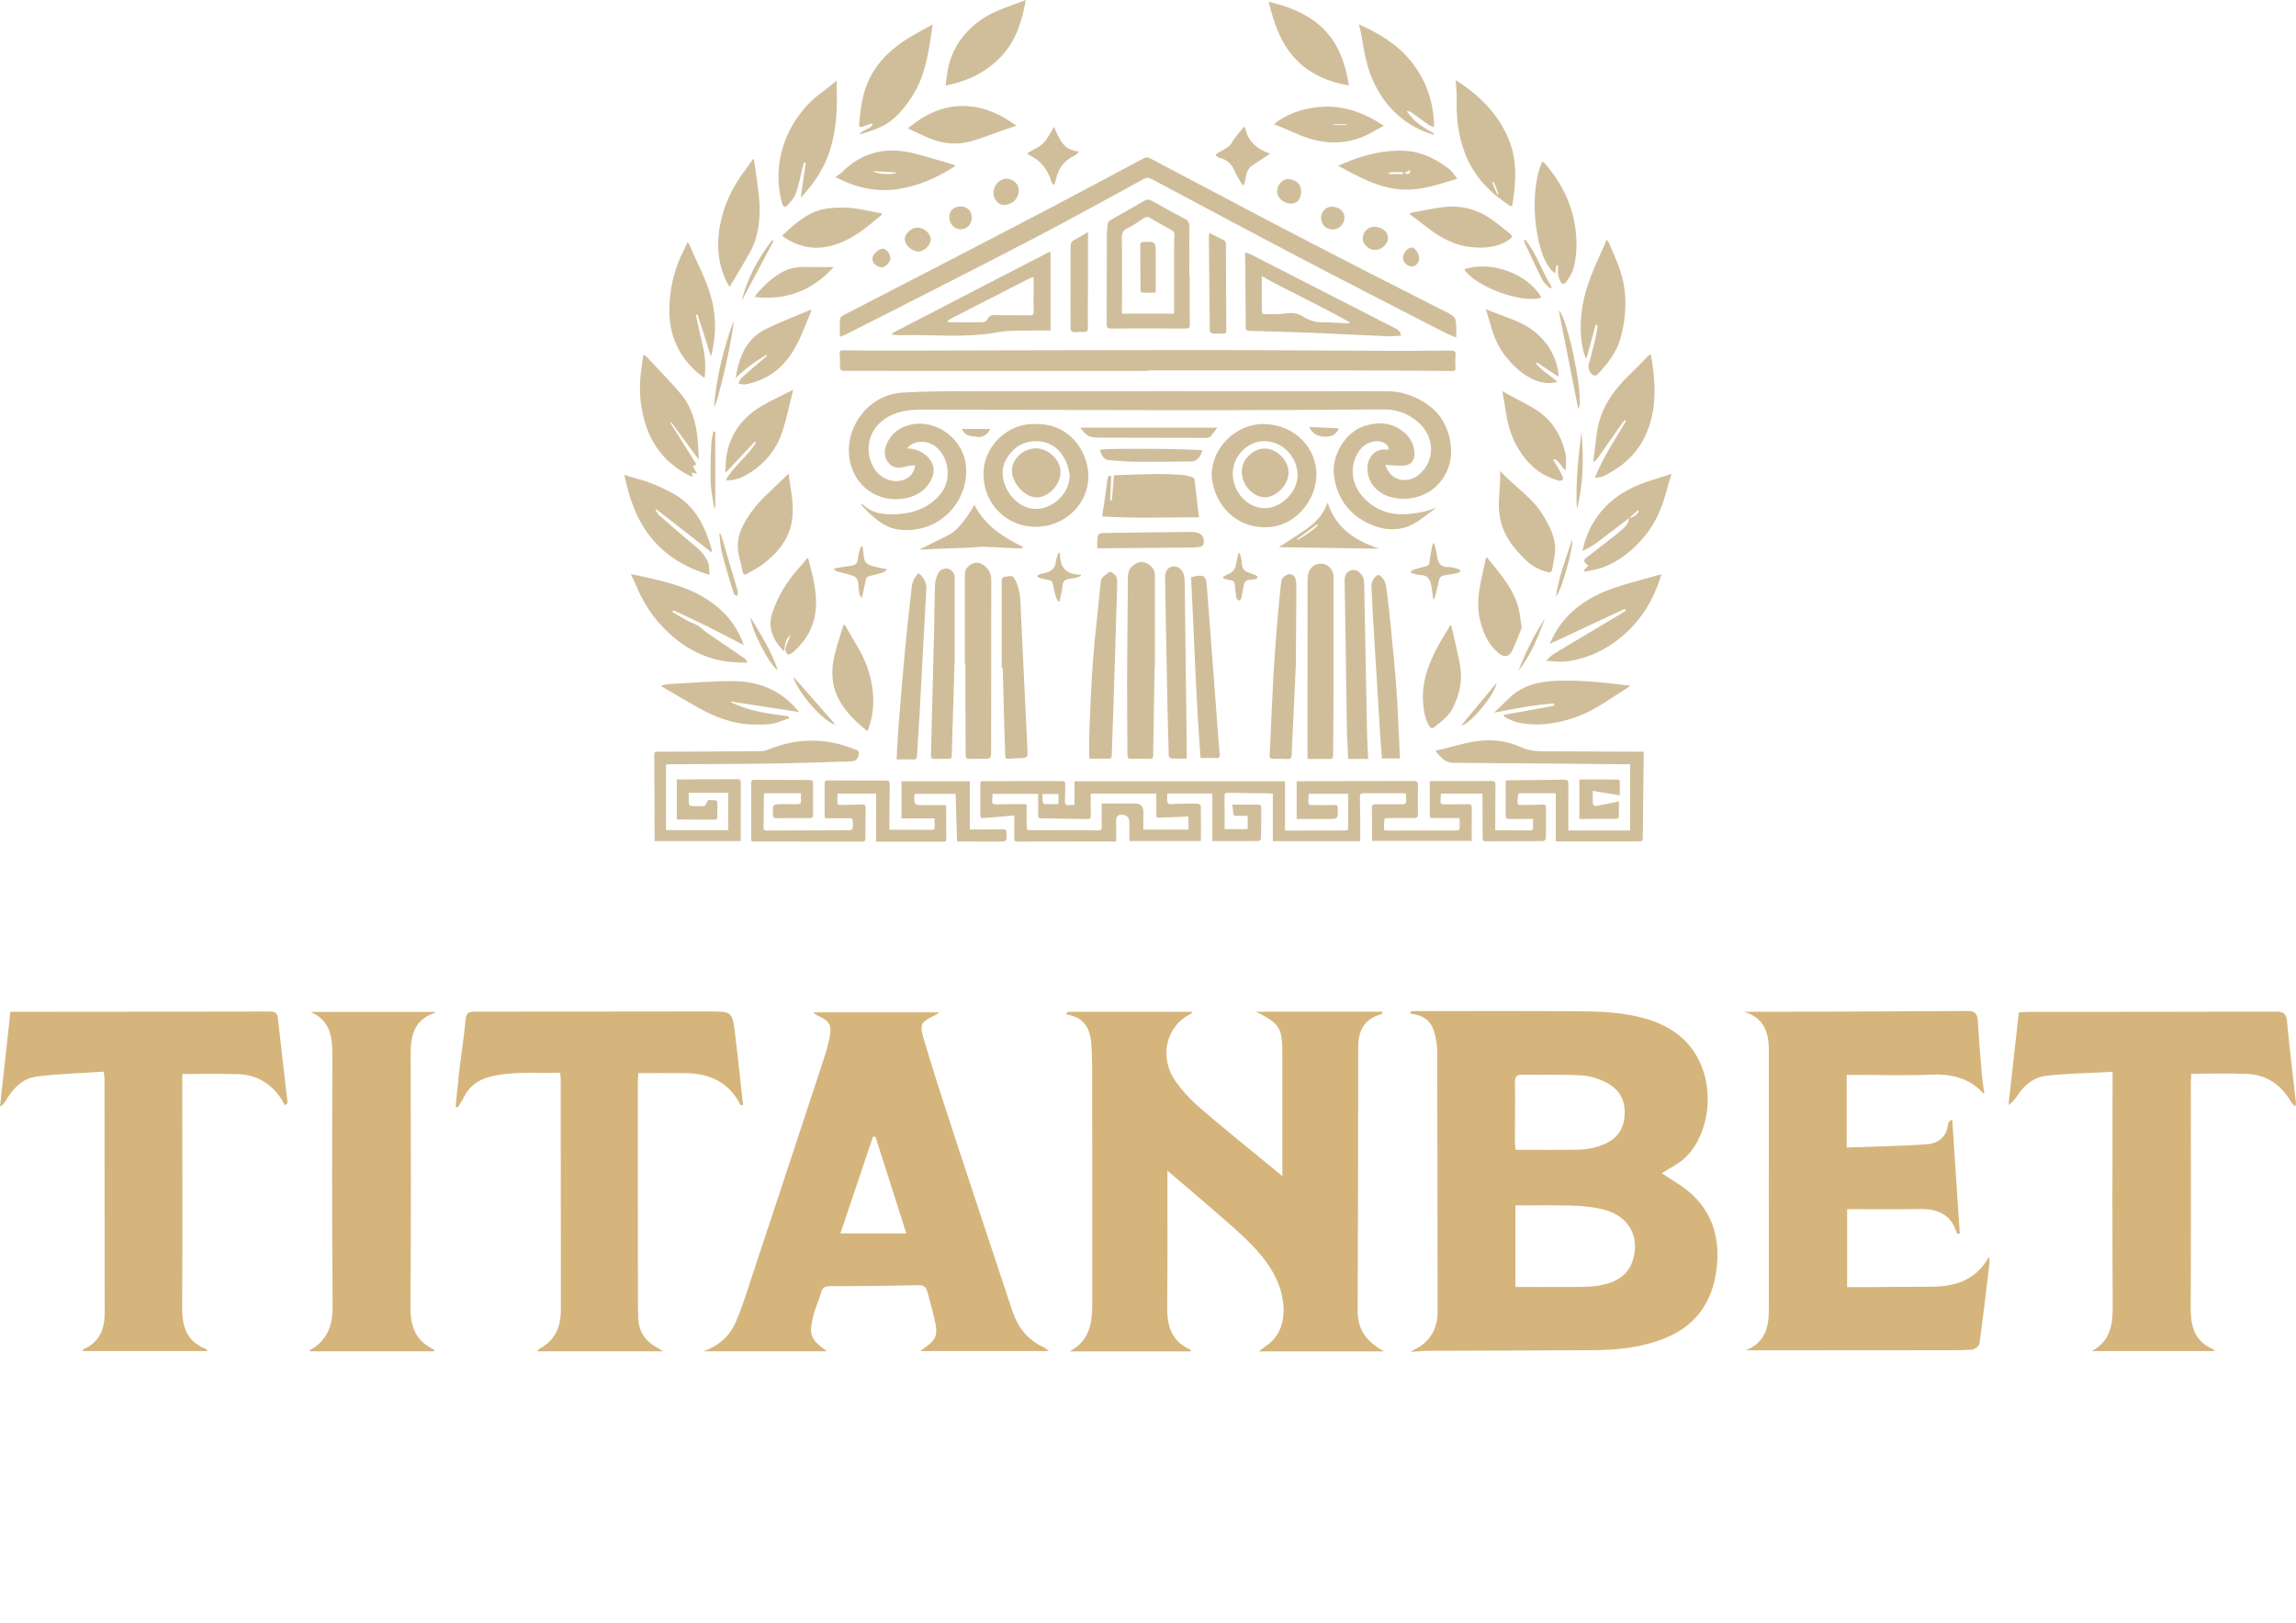 <svg width="150" height="106" viewBox="0 0 150 106" fill="none" xmlns="http://www.w3.org/2000/svg">
<path d="M108.573 76.64C108.863 76.83 109.16 77.037 109.469 77.224C111.599 78.518 112.435 80.427 112.148 82.865C111.876 85.192 110.656 86.766 108.424 87.552C107.025 88.044 105.579 88.188 104.116 88.197C100.534 88.223 96.951 88.224 93.369 88.239C93.007 88.241 92.645 88.277 92.15 88.305C92.463 88.126 92.684 88.028 92.872 87.886C93.589 87.346 93.919 86.621 93.918 85.718C93.907 80.052 93.913 74.387 93.896 68.721C93.895 68.263 93.813 67.79 93.679 67.35C93.465 66.642 92.906 66.282 92.126 66.216C92.153 66.159 92.18 66.104 92.206 66.048C92.498 66.048 92.79 66.048 93.083 66.048C96.509 66.051 99.936 66.031 103.361 66.064C105.071 66.08 106.771 66.176 108.396 66.86C112.441 68.563 112.195 73.783 110.008 75.703C109.596 76.065 109.083 76.309 108.571 76.637L108.573 76.64ZM99.005 84.068C100.026 84.068 100.996 84.075 101.967 84.066C102.765 84.058 103.574 84.106 104.358 83.991C105.367 83.844 106.301 83.446 106.66 82.365C107.178 80.806 106.409 79.427 104.772 79.014C104.101 78.844 103.392 78.777 102.696 78.754C101.478 78.713 100.257 78.742 99.004 78.742V84.067L99.005 84.068ZM99.013 75.109C100.438 75.109 101.801 75.128 103.161 75.099C103.603 75.089 104.058 75.005 104.48 74.868C105.367 74.579 105.997 74.042 106.121 73.032C106.248 72 105.874 71.21 104.987 70.738C104.488 70.471 103.895 70.284 103.332 70.25C102.051 70.174 100.763 70.223 99.479 70.202C99.106 70.196 98.97 70.31 98.975 70.703C98.992 72.007 98.971 73.311 98.97 74.615C98.97 74.78 98.997 74.947 99.012 75.11L99.013 75.109Z" fill="#D5B57C"/>
<path d="M69.746 66.098H77.87C77.86 66.139 77.862 66.195 77.843 66.205C76.183 66.98 75.674 69.052 76.818 70.658C77.286 71.316 77.862 71.919 78.477 72.444C80.205 73.922 81.979 75.346 83.777 76.827C83.777 76.541 83.777 76.248 83.777 75.955C83.777 73.599 83.777 71.242 83.778 68.886C83.779 67.134 83.626 66.874 82.056 66.088H90.343C90.294 66.169 90.275 66.241 90.239 66.252C89.143 66.549 88.736 67.309 88.734 68.39C88.731 74.135 88.725 79.879 88.695 85.623C88.688 86.858 89.289 87.665 90.426 88.277H82.236C82.46 88.111 82.656 87.966 82.85 87.818C84.207 86.795 83.986 84.852 83.406 83.594C82.769 82.212 81.701 81.186 80.596 80.201C79.189 78.945 77.74 77.735 76.268 76.471C76.268 76.714 76.268 76.965 76.268 77.218C76.266 79.925 76.284 82.632 76.253 85.338C76.239 86.555 76.498 87.579 77.71 88.135C77.754 88.155 77.777 88.218 77.822 88.275H69.882C71.239 87.574 71.36 86.341 71.36 85.067C71.364 79.887 71.357 74.708 71.351 69.527C71.351 69.216 71.329 68.905 71.32 68.594C71.293 67.462 71.052 66.474 69.652 66.259C69.683 66.206 69.713 66.153 69.744 66.1L69.746 66.098Z" fill="#D5B57C"/>
<path d="M54.024 88.27H45.951C46.9 87.947 47.619 87.336 48.024 86.456C48.428 85.577 48.709 84.64 49.016 83.72C50.618 78.889 52.213 74.054 53.804 69.219C53.956 68.759 54.098 68.292 54.191 67.816C54.358 66.953 54.221 66.719 53.435 66.348C53.338 66.302 53.239 66.262 53.16 66.127H61.362C61.263 66.203 61.215 66.252 61.158 66.281C60.145 66.782 60.045 66.858 60.367 67.936C61.065 70.283 61.832 72.609 62.594 74.936C63.764 78.503 64.958 82.061 66.135 85.624C66.495 86.714 67.149 87.538 68.207 88.021C68.318 88.071 68.407 88.169 68.524 88.258H60.165C60.162 88.264 60.163 88.216 60.186 88.201C61.214 87.497 61.315 87.256 61.03 86.063C60.896 85.495 60.738 84.934 60.582 84.372C60.502 84.079 60.344 83.945 59.994 83.954C58.088 83.998 56.182 84.019 54.275 84.018C53.93 84.018 53.74 84.068 53.643 84.431C53.518 84.899 53.298 85.341 53.173 85.809C52.807 87.175 52.917 87.464 54.025 88.27H54.024ZM57.202 74.272L57.037 74.238C56.33 76.337 55.624 78.437 54.906 80.572H59.212C58.529 78.432 57.866 76.353 57.202 74.272Z" fill="#D5B57C"/>
<path d="M113.942 66.094C114.561 66.094 115.18 66.095 115.799 66.094C120.044 66.08 124.289 66.073 128.534 66.041C129.019 66.038 129.185 66.213 129.212 66.669C129.278 67.777 129.367 68.883 129.459 69.989C129.499 70.469 129.572 70.945 129.633 71.436C129.648 71.433 129.603 71.455 129.594 71.445C128.641 70.376 127.428 70.138 126.053 70.201C124.46 70.273 122.859 70.215 121.263 70.214C121.072 70.214 120.882 70.214 120.646 70.214V74.957C122.422 74.893 124.169 74.874 125.908 74.745C126.621 74.693 127.182 74.263 127.266 73.445C127.272 73.388 127.298 73.332 127.327 73.283C127.344 73.253 127.383 73.235 127.539 73.111C127.709 75.665 127.872 78.126 128.035 80.591C127.92 80.591 127.856 80.599 127.854 80.591C127.503 79.349 126.614 78.956 125.412 78.979C123.856 79.007 122.299 78.986 120.674 78.986V84.08C121.134 84.08 121.577 84.082 122.022 84.08C123.366 84.072 124.709 84.048 126.053 84.054C127.669 84.061 129.074 83.676 129.948 82.089C129.958 82.224 129.99 82.359 129.975 82.49C129.768 84.248 129.564 86.006 129.322 87.76C129.3 87.92 129.014 88.151 128.839 88.163C128.082 88.214 127.322 88.2 126.562 88.201C122.997 88.204 119.434 88.207 115.87 88.208C115.298 88.208 114.726 88.208 114.064 88.208C115.286 87.707 115.56 86.741 115.559 85.599C115.552 79.933 115.562 74.266 115.561 68.6C115.561 67.431 115.24 66.467 113.942 66.096V66.094Z" fill="#D5B57C"/>
<path d="M138.016 70.018C136.511 70.098 135.091 70.115 133.686 70.272C132.92 70.357 132.287 70.834 131.844 71.503C131.685 71.742 131.516 71.975 131.217 72.174C131.44 70.173 131.665 68.171 131.892 66.137C132.105 66.123 132.277 66.102 132.447 66.102C137.863 66.097 143.278 66.1 148.694 66.082C149.181 66.081 149.365 66.212 149.412 66.724C149.577 68.507 149.8 70.284 149.999 72.063C150.005 72.111 149.974 72.162 149.938 72.287C149.822 72.151 149.727 72.066 149.666 71.963C149.033 70.878 148.101 70.217 146.842 70.155C145.64 70.097 144.433 70.142 143.159 70.142C143.149 70.329 143.129 70.535 143.129 70.741C143.129 75.631 143.145 80.52 143.12 85.41C143.114 86.611 143.353 87.611 144.571 88.129C144.614 88.148 144.637 88.212 144.671 88.257H136.66C137.856 87.609 138.034 86.575 138.026 85.364C137.992 80.513 138.014 75.662 138.015 70.812C138.015 70.601 138.015 70.39 138.015 70.019L138.016 70.018Z" fill="#D5B57C"/>
<path d="M36.595 70.073C35.021 70.132 33.463 69.945 31.942 70.356C31.231 70.548 30.646 70.969 30.306 71.669C30.193 71.903 30.038 72.117 29.904 72.339C29.858 72.325 29.811 72.311 29.766 72.297C29.849 71.484 29.92 70.669 30.016 69.857C30.143 68.775 30.322 67.699 30.415 66.614C30.453 66.159 30.634 66.084 31.03 66.084C36.131 66.087 41.233 66.073 46.334 66.072C47.832 66.072 47.846 66.08 48.026 67.551C48.215 69.09 48.371 70.632 48.544 72.185C48.436 72.178 48.379 72.187 48.371 72.172C47.635 70.697 46.374 70.121 44.797 70.104C43.787 70.092 42.777 70.101 41.71 70.101C41.696 70.284 41.671 70.451 41.671 70.617C41.671 75.523 41.674 80.43 41.676 85.336C41.676 85.53 41.695 85.725 41.692 85.92C41.679 86.836 42.048 87.534 42.86 87.984C43.002 88.064 43.135 88.162 43.298 88.27H35.103C35.155 88.204 35.181 88.138 35.231 88.112C36.264 87.573 36.644 86.685 36.641 85.564C36.633 80.56 36.637 75.557 36.634 70.553C36.634 70.421 36.614 70.288 36.597 70.072L36.595 70.073Z" fill="#D5B57C"/>
<path d="M13.567 88.257H5.395C5.416 88.213 5.425 88.153 5.455 88.14C6.483 87.686 6.838 86.844 6.837 85.785C6.832 80.683 6.832 75.579 6.828 70.477C6.828 70.364 6.804 70.253 6.776 70.005C5.306 70.105 3.851 70.144 2.413 70.32C1.468 70.435 0.838 71.111 0.366 71.915C0.285 72.055 0.195 72.188 0 72.282C0.223 70.245 0.448 68.21 0.68 66.096C0.955 66.096 1.239 66.096 1.523 66.096C6.879 66.091 12.236 66.089 17.592 66.076C17.911 66.076 18.111 66.135 18.151 66.493C18.358 68.347 18.574 70.2 18.787 72.052C18.729 72.104 18.671 72.154 18.613 72.206C18.519 72.04 18.438 71.865 18.329 71.71C17.663 70.754 16.741 70.212 15.582 70.169C14.383 70.125 13.182 70.159 11.908 70.159C11.908 70.598 11.908 71.042 11.908 71.485C11.91 76.121 11.934 80.756 11.899 85.392C11.889 86.639 12.176 87.618 13.43 88.106C13.475 88.123 13.504 88.187 13.566 88.259L13.567 88.257Z" fill="#D5B57C"/>
<path d="M28.389 88.27H20.245C20.247 88.257 20.245 88.2 20.266 88.188C21.39 87.55 21.741 86.583 21.731 85.31C21.684 79.838 21.696 74.365 21.712 68.893C21.715 67.71 21.567 66.661 20.293 66.103H28.41C28.409 66.131 28.412 66.163 28.405 66.165C27.062 66.599 26.824 67.639 26.828 68.885C26.848 74.397 26.855 79.909 26.818 85.419C26.81 86.654 27.163 87.584 28.308 88.136C28.348 88.155 28.363 88.227 28.387 88.27H28.389Z" fill="#D5B57C"/>
<path d="M107.007 49.107C104.923 49.096 102.841 49.08 100.758 49.078C100.281 49.078 99.83 49.013 99.389 48.813C98.364 48.348 97.284 48.258 96.187 48.46C95.57 48.573 94.964 48.752 94.355 48.902C94.182 48.944 94.009 48.989 93.772 49.047C94.129 49.443 94.368 49.827 94.934 49.83C98.562 49.849 102.19 49.888 105.818 49.921C106.043 49.923 106.267 49.921 106.499 49.921V54.249H102.46V53.935C102.46 53.02 102.456 52.105 102.463 51.189C102.465 50.988 102.394 50.932 102.197 50.934C101.013 50.952 99.828 50.957 98.644 50.969C98.572 50.969 98.499 50.982 98.369 50.994C98.369 51.747 98.376 52.485 98.365 53.223C98.361 53.448 98.435 53.511 98.655 53.503C99.147 53.486 99.64 53.498 100.156 53.498C100.156 53.649 100.151 53.774 100.156 53.899C100.17 54.242 100.172 54.244 99.82 54.244C99.341 54.244 98.862 54.239 98.383 54.236C98.159 54.236 97.935 54.236 97.687 54.236C97.687 54.117 97.687 54.035 97.687 53.952C97.691 53.062 97.687 52.172 97.703 51.281C97.706 51.063 97.632 51.016 97.43 51.017C96.128 51.025 94.826 51.02 93.524 51.022C93.494 51.022 93.462 51.036 93.411 51.047C93.411 51.715 93.405 52.376 93.413 53.038C93.419 53.445 93.32 53.435 93.825 53.441C94.327 53.445 94.829 53.441 95.322 53.441C95.343 53.491 95.36 53.513 95.361 53.537C95.363 53.663 95.361 53.788 95.362 53.914C95.362 54.247 95.362 54.25 95.037 54.251C93.592 54.254 92.147 54.255 90.703 54.255C90.613 54.255 90.524 54.244 90.422 54.239C90.422 54.083 90.41 53.95 90.424 53.819C90.469 53.404 90.368 53.445 90.82 53.441C91.332 53.436 91.845 53.427 92.357 53.441C92.584 53.448 92.64 53.369 92.636 53.153C92.624 52.54 92.619 51.926 92.639 51.314C92.647 51.062 92.561 51.012 92.326 51.014C89.95 51.026 87.573 51.028 85.196 51.032C85.039 51.032 84.882 51.032 84.713 51.032V53.5C85.394 53.5 86.055 53.503 86.716 53.5C87.424 53.497 87.421 53.496 87.396 52.787C87.391 52.635 87.341 52.579 87.188 52.582C86.836 52.592 86.483 52.597 86.129 52.589C85.39 52.573 85.452 52.722 85.496 51.92C85.498 51.898 85.512 51.876 85.52 51.852H88.075C88.075 52.555 88.072 53.242 88.075 53.928C88.076 54.248 88.08 54.249 87.762 54.249C86.587 54.252 85.41 54.255 84.234 54.257C84.144 54.257 84.054 54.249 83.951 54.244V51.035H70.194V52.589C70.079 52.589 69.969 52.579 69.863 52.592C69.626 52.62 69.556 52.521 69.572 52.291C69.594 51.939 69.583 51.586 69.594 51.233C69.597 51.091 69.564 51.022 69.4 51.022C67.678 51.029 65.956 51.029 64.234 51.028C64.112 51.028 64.047 51.054 64.047 51.194C64.052 51.874 64.052 52.554 64.048 53.235C64.048 53.385 64.106 53.454 64.259 53.44C64.799 53.393 65.339 53.346 65.881 53.3C66.003 53.29 66.124 53.285 66.265 53.276C66.265 53.794 66.269 54.279 66.262 54.766C66.26 54.933 66.317 54.977 66.482 54.975C68.523 54.968 70.565 54.968 72.605 54.966C72.711 54.966 72.816 54.966 72.919 54.966C72.919 54.476 72.919 54.024 72.919 53.572C72.919 53.343 73.031 53.227 73.255 53.223C73.611 53.216 73.788 53.393 73.785 53.754C73.783 54.146 73.785 54.539 73.785 54.939H78.459C78.459 54.159 78.464 53.397 78.449 52.635C78.449 52.583 78.302 52.494 78.224 52.493C77.788 52.485 77.35 52.499 76.914 52.504C76.707 52.506 76.424 52.582 76.315 52.478C76.205 52.373 76.269 52.087 76.258 51.88C76.258 51.872 76.263 51.864 76.271 51.835H79.202V54.946C80.234 54.946 81.233 54.949 82.231 54.939C82.284 54.939 82.38 54.83 82.381 54.771C82.398 54.091 82.402 53.41 82.399 52.73C82.399 52.672 82.318 52.568 82.273 52.567C81.696 52.555 81.119 52.56 80.513 52.56C80.531 52.73 80.561 52.901 80.564 53.073C80.566 53.257 80.661 53.301 80.82 53.298C81.051 53.293 81.284 53.297 81.511 53.297V54.161H80.003C80.003 53.432 80.013 52.728 79.998 52.024C79.993 51.825 80.049 51.787 80.235 51.79C81.125 51.809 82.015 51.812 82.905 51.823C82.977 51.823 83.049 51.835 83.155 51.843V54.95H88.868C88.868 54.836 88.868 54.754 88.868 54.672C88.862 53.807 88.864 52.942 88.845 52.078C88.841 51.86 88.912 51.816 89.114 51.817C89.954 51.825 90.794 51.817 91.634 51.817C91.707 51.817 91.779 51.828 91.861 51.834C91.861 51.991 91.848 52.134 91.863 52.275C91.888 52.494 91.79 52.544 91.588 52.54C91.026 52.531 90.463 52.551 89.9 52.534C89.669 52.527 89.614 52.613 89.622 52.822C89.638 53.25 89.636 53.678 89.64 54.106C89.642 54.38 89.64 54.655 89.64 54.926H96.149C96.149 54.192 96.142 53.487 96.154 52.782C96.157 52.576 96.088 52.525 95.893 52.531C95.381 52.545 94.868 52.531 94.356 52.546C94.147 52.552 94.089 52.471 94.109 52.282C94.124 52.135 94.126 51.987 94.134 51.84H96.851C96.851 51.922 96.851 51.988 96.851 52.052C96.856 52.942 96.862 53.833 96.863 54.723C96.863 54.869 96.883 54.957 97.065 54.956C98.317 54.949 99.568 54.953 100.82 54.944C100.881 54.944 100.993 54.837 100.994 54.779C101.006 54.099 101.001 53.419 101.002 52.738C101.002 52.6 100.948 52.547 100.804 52.554C100.435 52.572 100.066 52.583 99.696 52.58C99.103 52.576 99.124 52.696 99.16 52.014C99.168 51.858 99.226 51.814 99.373 51.815C99.952 51.821 100.532 51.817 101.111 51.817C101.268 51.817 101.424 51.817 101.641 51.817V54.964C101.837 54.964 101.97 54.964 102.103 54.964C103.733 54.961 105.362 54.96 106.992 54.958C107.326 54.958 107.323 54.956 107.326 54.629C107.345 52.841 107.367 51.052 107.386 49.264C107.386 49.217 107.374 49.169 107.365 49.101C107.236 49.101 107.12 49.101 107.004 49.101L107.007 49.107ZM68.111 51.867H69.15V52.529C68.845 52.529 68.532 52.535 68.218 52.523C68.18 52.521 68.12 52.421 68.115 52.361C68.101 52.204 68.111 52.046 68.111 51.867ZM77.643 53.334V54.191H74.695C74.695 53.807 74.695 53.416 74.695 53.026C74.694 52.667 74.512 52.487 74.148 52.487C73.443 52.487 72.739 52.487 71.974 52.487C71.974 52.663 71.974 52.825 71.974 52.988C71.974 53.324 71.961 53.661 71.978 53.995C71.987 54.182 71.931 54.252 71.743 54.247C71.348 54.234 70.954 54.229 70.559 54.229C69.51 54.229 68.46 54.231 67.411 54.231C67.078 54.231 67.074 54.228 67.072 53.904C67.068 53.459 67.072 53.015 67.072 52.545C66.963 52.536 66.874 52.525 66.786 52.526C66.216 52.528 65.645 52.526 65.074 52.544C64.873 52.549 64.797 52.486 64.819 52.287C64.835 52.148 64.835 52.007 64.844 51.858H67.824C67.824 52.291 67.824 52.707 67.824 53.123C67.824 53.452 67.823 53.454 68.146 53.458C69.103 53.474 70.059 53.483 71.016 53.504C71.196 53.507 71.27 53.464 71.264 53.268C71.25 52.8 71.26 52.33 71.26 51.843H75.541C75.541 52.263 75.541 52.679 75.541 53.096C75.541 53.42 75.541 53.422 75.872 53.409C76.457 53.387 77.041 53.361 77.645 53.337L77.643 53.334Z" fill="#D0BE9B"/>
<path d="M65.49 54.17C65.037 54.185 64.583 54.181 64.13 54.184C63.889 54.185 63.648 54.184 63.356 54.184V51.037H58.898V53.461H61.059C61.059 53.644 61.046 53.803 61.062 53.959C61.082 54.143 61.03 54.214 60.833 54.211C60.246 54.199 59.658 54.205 59.069 54.203C58.761 54.203 58.452 54.203 58.103 54.203C58.103 54.051 58.103 53.944 58.103 53.836C58.11 52.972 58.111 52.106 58.128 51.242C58.131 51.041 58.066 50.986 57.868 50.986C56.616 50.991 55.366 50.989 54.114 50.98C53.942 50.978 53.872 51.022 53.873 51.201C53.879 51.872 53.873 52.545 53.874 53.216C53.874 53.289 53.891 53.362 53.901 53.451C54.348 53.451 54.776 53.443 55.203 53.454C55.781 53.468 55.702 53.34 55.72 53.98C55.726 54.166 55.662 54.233 55.477 54.233C53.68 54.235 51.882 54.241 50.086 54.251C49.909 54.251 49.881 54.177 49.883 54.022C49.896 53.351 49.897 52.678 49.904 52.007C49.904 51.942 49.913 51.878 49.916 51.821H52.327C52.327 51.995 52.316 52.145 52.329 52.293C52.346 52.492 52.247 52.538 52.074 52.533C51.764 52.526 51.453 52.53 51.142 52.53C50.471 52.53 50.476 52.53 50.497 53.2C50.503 53.383 50.564 53.449 50.749 53.448C51.462 53.44 52.176 53.44 52.891 53.446C53.063 53.447 53.123 53.394 53.12 53.214C53.111 52.576 53.12 51.938 53.119 51.299C53.119 50.96 53.117 50.953 52.767 50.952C51.608 50.946 50.449 50.949 49.29 50.939C49.116 50.938 49.078 50.996 49.078 51.155C49.081 52.356 49.076 53.557 49.076 54.758C49.076 54.822 49.09 54.885 49.097 54.953C49.156 54.96 49.196 54.971 49.236 54.971C51.605 54.973 53.973 54.973 56.341 54.978C56.497 54.978 56.54 54.916 56.54 54.767C56.538 54.104 56.54 53.441 56.553 52.778C56.557 52.59 56.472 52.546 56.311 52.552C56.001 52.562 55.69 52.571 55.379 52.572C54.57 52.575 54.702 52.699 54.718 51.887C54.718 51.873 54.732 51.859 54.742 51.839H57.235V54.979C58.742 54.979 60.202 54.979 61.661 54.979C61.824 54.979 61.823 54.882 61.822 54.761C61.816 54.106 61.816 53.451 61.812 52.796C61.812 52.716 61.798 52.635 61.794 52.592C61.313 52.592 60.861 52.588 60.409 52.592C59.713 52.599 59.713 52.602 59.742 51.908C59.742 51.894 59.759 51.882 59.776 51.858H62.43C62.463 52.897 62.494 53.919 62.526 54.971C62.619 54.971 62.701 54.971 62.783 54.971C63.597 54.973 64.413 54.975 65.227 54.977C65.773 54.977 65.766 54.977 65.757 54.428C65.753 54.234 65.689 54.161 65.489 54.168L65.49 54.17Z" fill="#D0BE9B"/>
<path d="M48.144 50.899C47.061 50.908 45.978 50.908 44.895 50.912C44.678 50.912 44.463 50.912 44.215 50.912V53.514C44.224 53.519 44.24 53.534 44.254 53.534C45.068 53.538 45.883 53.538 46.697 53.544C46.841 53.544 46.861 53.468 46.861 53.352C46.86 53.083 46.861 52.815 46.865 52.546C46.867 52.404 46.87 52.249 46.672 52.277C46.491 52.303 46.235 52.138 46.154 52.469C46.137 52.542 46.045 52.649 45.98 52.652C45.704 52.671 45.426 52.665 45.15 52.649C45.096 52.645 45.007 52.558 45.004 52.504C44.987 52.272 44.996 52.038 44.996 51.788H47.573V54.226H43.511V49.937C43.627 49.932 43.709 49.923 43.791 49.923C45.983 49.909 48.175 49.91 50.366 49.878C52.12 49.852 53.874 49.788 55.627 49.733C55.93 49.723 56.053 49.576 56.105 49.258C56.149 48.991 55.922 48.981 55.778 48.923C53.92 48.183 52.065 48.203 50.212 48.953C50.046 49.02 49.858 49.067 49.68 49.068C47.446 49.088 45.213 49.098 42.979 49.106C42.833 49.106 42.746 49.108 42.747 49.298C42.758 50.986 42.759 52.673 42.764 54.361C42.764 54.559 42.764 54.757 42.764 54.946H48.395C48.395 53.66 48.391 52.401 48.398 51.142C48.398 50.952 48.328 50.897 48.148 50.899H48.144Z" fill="#D0BE9B"/>
<path d="M47.308 43.191C47.795 43.273 48.295 43.263 48.79 43.294C48.798 43.264 48.808 43.233 48.816 43.204C48.759 43.138 48.712 43.054 48.643 43.007C47.856 42.466 47.064 41.933 46.275 41.395C46.194 41.339 46.116 41.274 46.038 41.213C45.881 41.092 45.736 40.95 45.566 40.852C45.365 40.735 45.135 40.666 44.93 40.555C44.59 40.37 44.259 40.169 43.924 39.975C43.944 39.936 43.965 39.899 43.985 39.86C44.757 40.226 45.533 40.582 46.298 40.961C47.067 41.342 47.826 41.747 48.59 42.141C48.065 40.61 47.019 39.575 45.666 38.843C44.679 38.31 43.59 38.041 42.505 37.776C42.085 37.672 41.66 37.596 41.214 37.503C41.319 37.729 41.419 37.922 41.502 38.121C41.911 39.114 42.442 40.028 43.173 40.824C44.302 42.051 45.645 42.911 47.308 43.19V43.191Z" fill="#D0BE9B"/>
<path d="M105.357 38.439C103.506 39.089 102.022 40.19 101.244 42.063C102.865 41.306 104.504 40.541 106.143 39.776C106.171 39.809 106.2 39.843 106.228 39.875C106.125 39.944 106.024 40.017 105.919 40.08C105.142 40.546 104.366 41.01 103.588 41.473C102.89 41.89 102.185 42.298 101.495 42.726C101.314 42.838 101.17 43.011 101.01 43.156C101.501 43.209 101.955 43.261 102.394 43.2C103.729 43.015 104.911 42.458 105.944 41.594C107.241 40.508 108.074 39.12 108.543 37.507C108.435 37.537 108.294 37.577 108.153 37.618C107.22 37.888 106.272 38.115 105.358 38.437L105.357 38.439Z" fill="#D0BE9B"/>
<path d="M95.167 6.532C95.132 7.753 95.282 8.932 95.736 10.082C96.316 11.552 97.355 12.601 98.645 13.443C98.675 13.463 98.721 13.457 98.79 13.469C99.054 11.929 99.15 10.427 98.508 8.958C97.793 7.326 96.57 6.174 95.106 5.236C95.13 5.686 95.18 6.11 95.168 6.532H95.167ZM97.597 11.889C97.697 12.148 97.798 12.406 97.897 12.665L97.82 12.699C97.709 12.444 97.597 12.188 97.484 11.933C97.522 11.919 97.559 11.905 97.596 11.89L97.597 11.889Z" fill="#D0BE9B"/>
<path d="M104.166 29.587C104.141 29.771 104.112 29.955 104.085 30.137C104.107 30.147 104.131 30.155 104.153 30.164C104.241 30.068 104.339 29.98 104.414 29.875C104.947 29.122 105.473 28.365 106.006 27.612C106.051 27.546 106.113 27.491 106.167 27.432C106.19 27.449 106.214 27.467 106.236 27.484C105.538 28.683 104.739 29.831 104.197 31.211C104.444 31.167 104.634 31.175 104.776 31.098C105.159 30.894 105.544 30.681 105.889 30.422C106.66 29.84 107.247 29.097 107.608 28.199C108.264 26.572 108.158 24.898 107.867 23.218C107.863 23.197 107.839 23.18 107.807 23.14C107.75 23.191 107.695 23.237 107.644 23.287C107.225 23.71 106.813 24.14 106.385 24.553C105.43 25.475 104.687 26.527 104.404 27.843C104.281 28.415 104.243 29.005 104.165 29.586L104.166 29.587Z" fill="#D0BE9B"/>
<path d="M51.463 13.388C51.669 13.149 51.909 12.902 52.006 12.615C52.201 12.04 52.31 11.435 52.456 10.844C52.476 10.764 52.502 10.687 52.525 10.607L52.64 10.635C52.532 11.382 52.425 12.128 52.315 12.882C52.33 12.875 52.357 12.871 52.372 12.854C53.329 11.834 54.038 10.673 54.367 9.301C54.634 8.192 54.707 7.064 54.666 5.928C54.659 5.724 54.666 5.519 54.666 5.27C54.339 5.526 54.055 5.77 53.751 5.987C51.614 7.513 50.299 10.369 51.091 13.268C51.163 13.533 51.29 13.588 51.464 13.387L51.463 13.388Z" fill="#D0BE9B"/>
<path d="M45.037 31.071C45.106 31.106 45.186 31.121 45.254 31.143C45.226 31.034 45.203 30.95 45.181 30.867C45.279 30.889 45.377 30.912 45.544 30.95C45.442 30.771 45.358 30.623 45.273 30.473C45.354 30.418 45.422 30.372 45.492 30.324C44.923 29.418 44.36 28.524 43.797 27.629C43.817 27.615 43.836 27.601 43.856 27.587C44.447 28.387 45.036 29.187 45.658 30.031C45.636 29.649 45.618 29.335 45.6 29.02C45.528 27.778 45.242 26.602 44.405 25.642C43.705 24.839 42.961 24.077 42.235 23.298C42.186 23.245 42.118 23.212 42.059 23.17C42.036 23.199 42.017 23.21 42.016 23.224C41.989 23.431 41.974 23.64 41.939 23.846C41.699 25.264 41.779 26.651 42.278 28.011C42.79 29.404 43.728 30.401 45.039 31.069L45.037 31.071Z" fill="#D0BE9B"/>
<path d="M108.05 31.321C106.808 31.691 105.676 32.242 104.781 33.214C104.054 34.002 103.599 34.925 103.388 35.993C103.7 35.837 104.009 35.677 104.285 35.474C105.004 34.944 105.71 34.394 106.42 33.852C106.411 34.118 106.275 34.319 106.084 34.487C105.864 34.682 105.643 34.875 105.413 35.056C104.824 35.516 104.229 35.966 103.642 36.427C103.45 36.577 103.457 36.697 103.642 36.852C103.679 36.882 103.725 36.902 103.773 36.93C103.656 37.065 103.571 37.162 103.487 37.258C103.499 37.286 103.512 37.315 103.523 37.343C103.9 37.26 104.292 37.215 104.652 37.087C105.804 36.673 106.714 35.918 107.485 34.982C108.256 34.045 108.655 32.94 108.953 31.785C109.022 31.516 109.116 31.254 109.209 30.951C108.797 31.084 108.426 31.211 108.049 31.322L108.05 31.321ZM106.437 33.837C106.627 33.669 106.817 33.499 107.007 33.331C107.027 33.355 107.045 33.379 107.065 33.403C106.926 33.642 106.721 33.794 106.437 33.837Z" fill="#D0BE9B"/>
<path d="M46.358 37.55C46.337 37.298 46.322 37.085 46.301 36.873C46.296 36.825 46.276 36.775 46.256 36.73C46.076 36.334 45.821 36.008 45.48 35.727C44.67 35.063 43.882 34.373 43.092 33.684C42.98 33.586 42.911 33.438 42.822 33.314C42.842 33.299 42.862 33.285 42.883 33.27C44.076 34.201 45.269 35.133 46.462 36.064C46.487 36.044 46.511 36.023 46.535 36.003C46.397 35.594 46.279 35.178 46.118 34.779C45.675 33.671 44.979 32.774 43.906 32.198C43.12 31.777 42.305 31.434 41.437 31.22C41.216 31.165 41.001 31.084 40.789 31.016C41.106 32.528 41.574 33.958 42.568 35.159C43.575 36.375 44.873 37.12 46.356 37.55H46.358Z" fill="#D0BE9B"/>
<path d="M56.373 8.266C56.572 8.194 56.772 8.126 56.971 8.056C56.984 8.079 56.995 8.104 57.008 8.127C56.85 8.468 56.373 8.414 56.151 8.798C56.632 8.628 57.066 8.509 57.471 8.326C58.433 7.891 59.068 7.114 59.623 6.24C60.519 4.829 60.686 3.218 60.935 1.595C60.416 1.884 59.897 2.153 59.398 2.456C58.299 3.127 57.374 3.975 56.797 5.153C56.342 6.081 56.226 7.086 56.128 8.095C56.108 8.295 56.204 8.328 56.372 8.266H56.373Z" fill="#D0BE9B"/>
<path d="M103.605 23.374C103.625 23.37 103.643 23.367 103.663 23.363C103.856 22.648 104.048 21.934 104.241 21.219C104.276 21.225 104.31 21.23 104.345 21.235C104.351 21.297 104.372 21.363 104.361 21.422C104.292 21.783 104.226 22.147 104.138 22.505C104.032 22.945 103.901 23.378 103.792 23.817C103.727 24.074 103.877 24.418 104.109 24.52C104.175 24.549 104.317 24.52 104.366 24.465C105.005 23.771 105.603 23.056 105.863 22.113C106.325 20.444 106.331 18.799 105.669 17.179C105.486 16.729 105.291 16.283 105.097 15.837C105.074 15.783 105.027 15.74 104.959 15.651C104.874 15.858 104.812 16.02 104.742 16.176C104.216 17.337 103.678 18.49 103.432 19.756C103.213 20.876 103.185 21.989 103.486 23.096C103.512 23.192 103.564 23.281 103.603 23.375L103.605 23.374Z" fill="#D0BE9B"/>
<path d="M45.498 24.283C45.646 24.418 45.818 24.531 46.029 24.692C46.118 23.928 46.072 23.252 45.911 22.578C45.752 21.912 45.609 21.241 45.458 20.573C45.494 20.563 45.529 20.551 45.566 20.541C45.715 21 45.866 21.46 46.014 21.921C46.161 22.382 46.305 22.844 46.45 23.306C46.773 22.047 46.814 20.798 46.491 19.544C46.165 18.276 45.518 17.139 45.022 15.941C45.01 15.913 44.98 15.893 44.914 15.821C44.825 16.017 44.76 16.178 44.68 16.331C44.033 17.584 43.727 18.91 43.731 20.324C43.736 21.915 44.333 23.222 45.497 24.285L45.498 24.283Z" fill="#D0BE9B"/>
<path d="M89.688 5.241C90.372 6.774 91.453 7.916 93.015 8.575C93.225 8.664 93.445 8.729 93.662 8.804C93.676 8.78 93.691 8.756 93.705 8.732C93.011 8.347 92.339 7.94 91.899 7.248C92.037 7.26 92.156 7.302 92.256 7.372C92.604 7.619 92.942 7.881 93.292 8.127C93.396 8.201 93.525 8.241 93.693 8.32C93.679 6.65 93.163 5.231 92.175 3.995C91.282 2.879 90.083 2.175 88.774 1.589C88.836 1.849 88.904 2.073 88.942 2.301C89.11 3.302 89.269 4.305 89.687 5.241H89.688Z" fill="#D0BE9B"/>
<path d="M98.31 46.841C98.582 46.965 98.847 47.132 99.134 47.193C100.453 47.473 101.733 47.28 102.99 46.833C104.262 46.379 105.313 45.54 106.452 44.855C106.463 44.848 106.464 44.826 106.47 44.81C106.459 44.799 106.45 44.78 106.438 44.779C106.23 44.754 106.022 44.734 105.815 44.709C104.415 44.537 103.011 44.419 101.597 44.476C100.42 44.524 99.347 44.821 98.496 45.694C98.225 45.971 97.941 46.232 97.611 46.551C98.958 46.297 100.23 46.035 101.526 45.957C101.533 46.004 101.542 46.049 101.549 46.096C100.453 46.296 99.358 46.497 98.236 46.702C98.273 46.776 98.282 46.829 98.31 46.842V46.841Z" fill="#D0BE9B"/>
<path d="M52.203 46.514C52.1 46.391 52.05 46.328 51.996 46.267C50.925 45.063 49.541 44.51 47.974 44.495C46.56 44.482 45.144 44.611 43.728 44.685C43.563 44.693 43.399 44.742 43.175 44.783C43.284 44.865 43.327 44.904 43.375 44.932C44.078 45.34 44.78 45.75 45.485 46.154C46.656 46.826 47.888 47.315 49.26 47.328C49.853 47.334 50.453 47.359 51.018 47.111C51.179 47.041 51.35 46.993 51.551 46.923C51.562 46.743 51.358 46.772 51.238 46.757C50.315 46.634 49.394 46.501 48.511 46.191C48.253 46.099 48.002 45.984 47.748 45.88C47.758 45.862 47.766 45.844 47.775 45.827C49.224 46.051 50.673 46.277 52.203 46.515V46.514Z" fill="#D0BE9B"/>
<path d="M101.604 17.863C101.627 17.682 101.65 17.508 101.672 17.333C101.712 17.336 101.751 17.338 101.791 17.34C101.791 17.519 101.774 17.701 101.796 17.877C101.818 18.047 101.859 18.222 101.933 18.374C102.034 18.581 102.186 18.606 102.32 18.419C102.501 18.163 102.688 17.889 102.776 17.594C102.997 16.849 103.03 16.083 102.963 15.303C102.811 13.528 102.086 12.016 100.931 10.688C100.886 10.635 100.821 10.599 100.761 10.552C99.798 12.605 100.306 17.014 101.603 17.862L101.604 17.863Z" fill="#D0BE9B"/>
<path d="M47.674 18.733C48.107 18.002 48.519 17.316 48.921 16.623C49.311 15.952 49.514 15.225 49.594 14.453C49.709 13.335 49.518 12.244 49.362 11.146C49.327 10.902 49.29 10.657 49.254 10.413C49.231 10.406 49.21 10.4 49.188 10.393C49.046 10.595 48.912 10.803 48.762 10.998C47.832 12.201 47.204 13.531 46.985 15.051C46.816 16.232 46.949 17.359 47.478 18.431C47.521 18.518 47.584 18.595 47.675 18.733H47.674Z" fill="#D0BE9B"/>
<path d="M65.456 3.638C66.399 2.616 66.772 1.339 67.017 0C66.834 0.069 66.68 0.13 66.524 0.187C65.628 0.521 64.715 0.815 63.937 1.403C62.847 2.226 62.144 3.29 61.905 4.644C61.852 4.946 61.822 5.252 61.776 5.589C63.195 5.312 64.459 4.718 65.455 3.638H65.456Z" fill="#D0BE9B"/>
<path d="M101.401 37.207C101.478 36.764 101.591 36.319 101.6 35.875C101.615 35.103 101.255 34.437 100.886 33.782C100.193 32.553 98.983 31.825 98.003 30.767C98.003 31.065 98.012 31.294 98.001 31.523C97.976 32.035 97.918 32.546 97.92 33.056C97.922 33.403 97.976 33.758 98.059 34.096C98.297 35.069 98.906 35.812 99.593 36.505C100.016 36.934 100.52 37.217 101.101 37.372C101.267 37.417 101.373 37.37 101.401 37.208V37.207Z" fill="#D0BE9B"/>
<path d="M48.518 37.332C48.556 37.526 48.63 37.585 48.804 37.481C49.155 37.271 49.53 37.093 49.852 36.846C50.81 36.109 51.561 35.235 51.746 33.967C51.898 32.922 51.644 31.924 51.517 30.936C51.074 31.363 50.644 31.795 50.196 32.209C49.507 32.847 48.916 33.562 48.504 34.407C48.207 35.016 48.108 35.664 48.282 36.337C48.367 36.665 48.452 36.996 48.516 37.33L48.518 37.332Z" fill="#D0BE9B"/>
<path d="M84.791 4.011C85.725 4.908 86.857 5.368 88.126 5.584C87.713 3.036 86.674 0.992 82.88 0.115C83.248 1.559 83.685 2.946 84.792 4.01L84.791 4.011Z" fill="#D0BE9B"/>
<path d="M58.643 12.355C60.003 12.15 61.248 11.609 62.437 10.827C62.352 10.786 62.318 10.764 62.282 10.754C61.404 10.501 60.534 10.221 59.649 10.004C57.869 9.569 56.295 9.945 54.983 11.268C54.867 11.385 54.711 11.465 54.574 11.561C55.929 12.271 57.255 12.562 58.643 12.354V12.355ZM58.603 11.264C58.357 11.465 57.173 11.357 57.031 11.177C57.557 11.206 58.08 11.234 58.603 11.264Z" fill="#D0BE9B"/>
<path d="M88.27 10.474C88.008 10.572 87.752 10.689 87.421 10.827C88.738 11.536 89.97 12.236 91.42 12.369C92.725 12.488 93.926 12.062 95.209 11.675C95.009 11.431 94.882 11.201 94.691 11.054C93.812 10.378 92.853 9.89 91.712 9.847C90.516 9.801 89.379 10.06 88.27 10.474ZM90.751 11.371L90.749 11.26C91.032 11.25 91.315 11.239 91.598 11.239C91.624 11.239 91.651 11.315 91.686 11.371H90.751ZM92.124 11.103C92.124 11.377 92.094 11.394 91.734 11.326C91.886 11.24 91.993 11.178 92.124 11.103Z" fill="#D0BE9B"/>
<path d="M47.38 30.831C47.404 30.831 47.428 30.831 47.452 30.831C48.077 30.166 48.703 29.503 49.328 28.839C49.35 28.857 49.372 28.876 49.394 28.895C48.856 29.807 47.934 30.421 47.417 31.37C47.87 31.402 48.278 31.285 48.667 31.074C49.873 30.42 50.709 29.44 51.13 28.145C51.408 27.288 51.584 26.398 51.804 25.52C51.81 25.496 51.793 25.464 51.794 25.473C51.171 25.789 50.544 26.085 49.938 26.42C48.655 27.125 47.782 28.161 47.49 29.622C47.41 30.017 47.414 30.427 47.38 30.831Z" fill="#D0BE9B"/>
<path d="M102.081 31.348C102.123 31.309 102.105 31.17 102.072 31.093C102.004 30.931 101.914 30.778 101.827 30.626C101.713 30.43 101.593 30.236 101.475 30.042C101.496 30.027 101.516 30.011 101.537 29.996C101.892 30.105 101.981 30.504 102.291 30.72C102.291 30.352 102.35 29.999 102.281 29.674C102.015 28.425 101.383 27.398 100.277 26.72C99.706 26.37 99.101 26.077 98.512 25.758C98.399 25.697 98.288 25.632 98.151 25.556C98.23 26.021 98.308 26.437 98.369 26.856C98.564 28.222 99.065 29.443 100.071 30.418C100.561 30.893 101.155 31.203 101.809 31.393C101.892 31.418 102.022 31.4 102.081 31.348Z" fill="#D0BE9B"/>
<path d="M51.303 42.403C51.29 42.513 51.366 42.665 51.452 42.742C51.496 42.78 51.676 42.719 51.753 42.653C52.698 41.852 53.253 40.851 53.309 39.592C53.356 38.535 53.071 37.535 52.816 36.527C52.809 36.501 52.779 36.481 52.748 36.446C52.612 36.612 52.495 36.773 52.359 36.917C51.635 37.688 51.05 38.55 50.644 39.529C50.422 40.066 50.235 40.613 50.393 41.21C50.529 41.723 50.821 42.135 51.231 42.56C51.264 42.107 51.333 41.734 51.645 41.473C51.592 41.611 51.537 41.749 51.483 41.888C51.417 42.059 51.323 42.226 51.301 42.402L51.303 42.403Z" fill="#D0BE9B"/>
<path d="M97.067 36.495C96.931 37.133 96.778 37.77 96.669 38.413C96.548 39.128 96.523 39.851 96.704 40.562C96.906 41.354 97.228 42.086 97.865 42.634C98.281 42.99 98.613 42.921 98.836 42.427C99.045 41.966 99.221 41.491 99.41 41.021C99.418 40.999 99.411 40.971 99.407 40.948C99.353 40.592 99.315 40.233 99.24 39.881C99.006 38.778 98.353 37.904 97.665 37.052C97.494 36.839 97.319 36.627 97.129 36.393C97.09 36.454 97.07 36.474 97.065 36.496L97.067 36.495Z" fill="#D0BE9B"/>
<path d="M56.666 47.763C56.715 47.641 56.747 47.573 56.771 47.503C57.171 46.315 57.117 45.118 56.777 43.937C56.453 42.814 55.777 41.858 55.212 40.85C55.201 40.831 55.173 40.822 55.142 40.799C55.118 40.837 55.09 40.868 55.079 40.905C54.896 41.514 54.694 42.118 54.538 42.734C54.281 43.754 54.3 44.754 54.815 45.712C55.26 46.536 55.917 47.154 56.666 47.762V47.763Z" fill="#D0BE9B"/>
<path d="M59.319 8.374C59.405 8.423 59.466 8.464 59.53 8.493C59.887 8.658 60.244 8.826 60.604 8.984C61.5 9.375 62.436 9.496 63.38 9.246C64.097 9.055 64.788 8.764 65.491 8.519C65.78 8.419 66.072 8.326 66.406 8.215C65.402 7.484 64.36 6.99 63.121 6.93C61.644 6.857 60.447 7.457 59.317 8.374H59.319Z" fill="#D0BE9B"/>
<path d="M101.795 24.594C101.813 24.486 101.826 24.455 101.821 24.425C101.668 23.312 101.161 22.405 100.285 21.691C99.338 20.917 98.153 20.677 97.068 20.19C97.171 20.529 97.274 20.838 97.36 21.151C97.568 21.919 97.854 22.647 98.36 23.273C98.965 24.022 99.647 24.665 100.602 24.944C100.969 25.05 101.332 25.037 101.758 24.958C101.275 24.515 100.737 24.221 100.353 23.76L100.411 23.68C100.861 23.977 101.311 24.273 101.795 24.593V24.594Z" fill="#D0BE9B"/>
<path d="M98.605 15.647C98.833 15.489 98.838 15.411 98.614 15.235C98.266 14.96 97.924 14.676 97.566 14.412C96.608 13.711 95.528 13.395 94.348 13.525C93.635 13.603 92.929 13.763 92.221 13.891C92.178 13.899 92.141 13.935 92.075 13.973C92.352 14.182 92.616 14.37 92.866 14.573C93.817 15.338 94.822 16.002 96.072 16.137C96.96 16.233 97.833 16.18 98.605 15.647Z" fill="#D0BE9B"/>
<path d="M48.058 24.683C48.364 24.421 48.671 24.134 49.004 23.883C49.34 23.629 49.702 23.411 50.053 23.177C50.071 23.202 50.088 23.226 50.106 23.251C50.05 23.299 49.993 23.346 49.937 23.394C49.447 23.812 48.95 24.224 48.472 24.656C48.361 24.756 48.313 24.926 48.234 25.063C48.393 25.079 48.561 25.134 48.712 25.106C49.845 24.895 50.77 24.335 51.479 23.417C52.072 22.649 52.421 21.761 52.769 20.869C52.846 20.673 52.93 20.479 53.023 20.253C52.944 20.26 52.91 20.255 52.882 20.267C51.934 20.669 50.967 21.034 50.044 21.487C48.668 22.162 48.283 23.422 48.058 24.684V24.683Z" fill="#D0BE9B"/>
<path d="M90.407 8.212C89.05 7.327 87.674 6.832 86.114 6.996C85.055 7.106 84.087 7.434 83.218 8.111C83.71 8.316 84.163 8.489 84.604 8.69C86.168 9.401 87.742 9.574 89.337 8.798C89.686 8.627 90.021 8.424 90.408 8.212H90.407ZM87.96 8.167H87.146C87.146 8.151 87.146 8.134 87.147 8.117H87.961C87.961 8.133 87.961 8.15 87.96 8.167Z" fill="#D0BE9B"/>
<path d="M94.81 40.862C94.788 40.857 94.766 40.85 94.743 40.844C94.728 40.874 94.714 40.905 94.697 40.934C94.421 41.403 94.124 41.86 93.872 42.341C93.28 43.468 92.862 44.642 92.977 45.945C93.02 46.439 93.086 46.929 93.34 47.37C93.42 47.51 93.514 47.64 93.693 47.502C94.175 47.131 94.659 46.784 94.942 46.195C95.348 45.351 95.552 44.487 95.402 43.566C95.288 42.873 95.114 42.191 94.964 41.505C94.918 41.289 94.863 41.075 94.811 40.861L94.81 40.862Z" fill="#D0BE9B"/>
<path d="M57.631 13.948C57.194 13.863 56.775 13.786 56.357 13.698C55.635 13.547 54.907 13.529 54.179 13.603C52.896 13.733 51.996 14.547 51.097 15.392C51.154 15.436 51.209 15.484 51.27 15.525C52.497 16.341 53.778 16.365 55.096 15.779C56.035 15.361 56.807 14.699 57.584 14.045C57.605 14.028 57.611 13.992 57.632 13.948H57.631Z" fill="#D0BE9B"/>
<path d="M54.465 17.445C54.014 17.445 53.597 17.447 53.181 17.445C52.538 17.443 51.891 17.389 51.281 17.685C50.516 18.056 49.92 18.623 49.386 19.267C49.352 19.308 49.34 19.365 49.323 19.402C51.368 19.631 53.072 18.986 54.465 17.444V17.445Z" fill="#D0BE9B"/>
<path d="M95.658 17.593C96.387 18.736 99.501 19.872 100.702 19.433C99.827 17.884 97.392 16.995 95.658 17.593Z" fill="#D0BE9B"/>
<path d="M105.645 50.926C105.309 50.927 104.974 50.921 104.638 50.92C104.154 50.919 103.668 50.92 103.182 50.92V53.495C104.006 53.495 104.802 53.497 105.597 53.49C105.653 53.49 105.756 53.419 105.759 53.378C105.771 53.038 105.766 52.698 105.766 52.345C105.718 52.355 105.686 52.363 105.654 52.37C105.189 52.468 104.723 52.571 104.255 52.654C104.198 52.664 104.068 52.569 104.065 52.517C104.045 52.244 104.055 51.97 104.055 51.662C104.66 51.762 105.217 51.855 105.824 51.955C105.824 51.645 105.818 51.37 105.826 51.095C105.831 50.956 105.766 50.925 105.645 50.926Z" fill="#D0BE9B"/>
<path d="M101.835 20.269C102.254 22.387 102.678 24.537 103.112 26.727C103.547 26.181 102.423 20.775 101.835 20.269Z" fill="#D0BE9B"/>
<path d="M47.922 20.956C47.28 22.768 46.798 24.61 46.645 26.586C46.896 26.431 47.974 21.573 47.922 20.956Z" fill="#D0BE9B"/>
<path d="M47.943 38.791C47.961 38.854 48.076 38.889 48.146 38.937C48.167 38.865 48.196 38.792 48.207 38.717C48.214 38.67 48.198 38.618 48.184 38.57C47.883 37.543 47.581 36.516 47.277 35.49C47.215 35.279 47.141 35.072 47.074 34.863C47.048 34.869 47.021 34.876 46.995 34.882C47.051 35.304 47.066 35.736 47.173 36.145C47.402 37.034 47.676 37.913 47.943 38.791Z" fill="#D0BE9B"/>
<path d="M103.023 33.285C103.438 31.611 103.474 29.916 103.317 28.209C103.114 29.895 102.92 31.582 103.023 33.285Z" fill="#D0BE9B"/>
<path d="M46.468 29.005C46.436 29.817 46.405 30.631 46.428 31.444C46.443 31.968 46.551 32.489 46.623 33.01C46.633 33.077 46.683 33.139 46.731 33.237V28.2C46.689 28.194 46.648 28.189 46.606 28.184C46.558 28.458 46.477 28.73 46.467 29.006L46.468 29.005Z" fill="#D0BE9B"/>
<path d="M50.813 43.757C50.386 42.51 49.689 41.442 49.049 40.343C48.997 40.98 50.343 43.6 50.813 43.757Z" fill="#D0BE9B"/>
<path d="M54.587 47.341C53.665 46.291 52.738 45.234 51.831 44.202C52.045 45.16 53.808 47.177 54.587 47.341Z" fill="#D0BE9B"/>
<path d="M100.755 18.268C100.868 18.49 101.096 18.655 101.272 18.846C101.308 18.819 101.343 18.793 101.379 18.766C100.751 17.757 100.4 16.595 99.648 15.655C99.627 15.664 99.605 15.673 99.584 15.683C99.586 15.729 99.574 15.782 99.592 15.821C99.974 16.638 100.345 17.463 100.755 18.267V18.268Z" fill="#D0BE9B"/>
<path d="M50.535 15.743C50.503 15.725 50.472 15.706 50.44 15.688C49.532 16.883 48.816 18.177 48.455 19.652C49.149 18.349 49.841 17.047 50.535 15.743Z" fill="#D0BE9B"/>
<path d="M100.931 40.402C100.217 41.475 99.668 42.627 99.2 43.817C100.014 42.796 100.492 41.605 100.931 40.402Z" fill="#D0BE9B"/>
<path d="M102.72 35.213C102.31 36.476 101.834 37.659 101.655 38.95C101.962 38.746 102.791 35.849 102.72 35.213Z" fill="#D0BE9B"/>
<path d="M97.774 44.614C97.021 45.517 96.234 46.46 95.457 47.392C95.998 47.377 97.681 45.358 97.774 44.614Z" fill="#D0BE9B"/>
<path d="M79.699 10.313C80.128 10.429 80.44 10.675 80.623 11.091C80.743 11.366 80.898 11.627 81.046 11.889C81.092 11.969 81.165 12.032 81.253 12.134C81.425 11.663 81.356 11.142 81.775 10.84C82.15 10.57 82.546 10.326 82.98 10.04C82.139 9.747 81.518 9.243 81.339 8.327C81.307 8.317 81.277 8.306 81.245 8.297C81.04 8.554 80.831 8.808 80.632 9.07C80.512 9.229 80.436 9.436 80.287 9.559C80.086 9.725 79.833 9.827 79.605 9.963C79.533 10.006 79.472 10.068 79.406 10.122C79.471 10.178 79.534 10.236 79.602 10.288C79.626 10.306 79.665 10.306 79.698 10.315L79.699 10.313Z" fill="#D0BE9B"/>
<path d="M67.231 10.125C68.005 10.484 68.466 11.101 68.699 11.907C68.717 11.969 68.777 12.018 68.822 12.08C68.865 12.039 68.891 12.025 68.899 12.005C68.924 11.943 68.949 11.88 68.962 11.816C69.104 11.072 69.477 10.503 70.18 10.173C70.27 10.131 70.343 10.049 70.423 9.985C70.439 9.954 70.454 9.924 70.468 9.892C69.462 9.821 69.184 9.041 68.864 8.282C68.608 8.683 68.442 9.078 68.157 9.353C67.871 9.632 67.47 9.791 67.121 10C67.138 10.034 67.141 10.053 67.153 10.062C67.177 10.085 67.202 10.11 67.231 10.124V10.125Z" fill="#D0BE9B"/>
<path d="M56.396 36.007C56.388 35.904 56.367 35.802 56.351 35.7C56.32 35.697 56.288 35.694 56.257 35.69C56.223 35.776 56.179 35.86 56.158 35.95C56.111 36.145 56.06 36.342 56.039 36.54C56.008 36.832 55.841 36.931 55.572 36.963C55.203 37.005 54.835 37.077 54.467 37.137C54.525 37.237 54.598 37.298 54.682 37.324C54.938 37.4 55.2 37.46 55.459 37.529C55.984 37.669 56.066 37.779 56.089 38.336C56.096 38.495 56.107 38.656 56.145 38.809C56.169 38.9 56.252 38.977 56.308 39.06C56.404 38.621 56.492 38.233 56.572 37.842C56.603 37.694 56.689 37.652 56.832 37.623C57.126 37.565 57.416 37.481 57.702 37.392C57.783 37.366 57.846 37.285 57.971 37.19C57.684 37.131 57.469 37.096 57.261 37.042C56.508 36.852 56.462 36.792 56.396 36.007Z" fill="#D0BE9B"/>
<path d="M65.604 13.389C66.146 13.366 66.529 12.985 66.558 12.473C66.583 12.041 66.203 11.679 65.76 11.673C65.302 11.667 64.907 12.101 64.903 12.612C64.901 13.015 65.236 13.405 65.604 13.389Z" fill="#D0BE9B"/>
<path d="M84.325 13.301C84.745 13.305 84.999 13.013 85.006 12.515C85.013 12.028 84.657 11.697 84.126 11.696C83.787 11.696 83.437 12.096 83.433 12.492C83.428 12.911 83.853 13.296 84.325 13.3V13.301Z" fill="#D0BE9B"/>
<path d="M59.988 16.429C60.369 16.438 60.795 16.03 60.804 15.648C60.814 15.264 60.373 14.87 59.934 14.869C59.543 14.867 59.119 15.251 59.111 15.61C59.102 15.995 59.556 16.417 59.988 16.428V16.429Z" fill="#D0BE9B"/>
<path d="M89.833 16.328C90.26 16.328 90.675 15.946 90.675 15.553C90.675 15.123 90.303 14.82 89.766 14.811C89.378 14.804 89.029 15.168 89.029 15.581C89.029 15.96 89.426 16.329 89.834 16.329L89.833 16.328Z" fill="#D0BE9B"/>
<path d="M87.066 14.986C87.491 14.986 87.836 14.643 87.836 14.22C87.836 13.805 87.479 13.499 87.001 13.501C86.623 13.504 86.308 13.831 86.31 14.221C86.31 14.67 86.623 14.986 87.068 14.986H87.066Z" fill="#D0BE9B"/>
<path d="M62.755 14.98C63.157 14.987 63.48 14.66 63.485 14.243C63.49 13.788 63.208 13.492 62.767 13.487C62.329 13.482 62.025 13.754 62.016 14.159C62.005 14.603 62.339 14.973 62.756 14.98H62.755Z" fill="#D0BE9B"/>
<path d="M57.581 17.459C57.85 17.466 58.16 17.153 58.166 16.869C58.172 16.59 57.907 16.251 57.683 16.248C57.396 16.243 57.001 16.609 56.997 16.883C56.994 17.186 57.263 17.451 57.582 17.459H57.581Z" fill="#D0BE9B"/>
<path d="M90.55 29.369C89.807 29.28 89.36 29.944 89.333 30.494C89.289 31.399 89.875 32.202 90.853 32.466C92.992 33.046 95.112 31.393 94.763 28.954C94.521 27.256 93.44 26.237 91.846 25.734C91.123 25.506 90.366 25.555 89.621 25.555C80.911 25.55 72.202 25.547 63.493 25.553C61.999 25.553 60.502 25.558 59.011 25.642C56.744 25.769 55.353 27.795 55.458 29.598C55.57 31.548 57.136 32.817 58.942 32.582C59.731 32.479 60.381 32.145 60.792 31.428C61.13 30.837 61.049 30.245 60.547 29.791C60.196 29.473 59.779 29.303 59.265 29.294C59.321 29.227 59.346 29.186 59.38 29.157C59.857 28.737 60.643 28.765 61.181 29.221C62.032 29.942 62.166 31.387 61.459 32.252C60.742 33.129 59.778 33.509 58.681 33.583C57.847 33.639 57.029 33.583 56.371 32.956C56.357 32.943 56.329 32.946 56.307 32.94C56.295 32.953 56.285 32.964 56.273 32.977C56.447 33.162 56.61 33.36 56.798 33.531C57.356 34.038 57.952 34.51 58.728 34.597C61.446 34.904 63.297 32.679 63.11 30.469C62.96 28.698 61.203 27.352 59.472 27.746C58.764 27.908 58.217 28.32 57.929 29C57.745 29.436 57.734 29.895 58.083 30.275C58.407 30.63 58.818 30.577 59.23 30.468C59.279 30.455 59.326 30.434 59.375 30.428C59.504 30.414 59.634 30.407 59.79 30.394C59.721 30.805 59.546 31.092 59.212 31.268C58.533 31.628 57.626 31.361 57.155 30.665C56.414 29.572 56.707 28.096 57.808 27.361C58.529 26.879 59.335 26.753 60.183 26.758C62.056 26.768 63.928 26.764 65.8 26.767C70.1 26.776 74.4 26.799 78.7 26.796C82.605 26.794 86.51 26.771 90.415 26.745C91.266 26.739 91.996 27.02 92.629 27.562C93.757 28.53 93.784 30.104 92.695 31.009C92.083 31.516 91.256 31.475 90.781 30.899C90.666 30.758 90.604 30.575 90.517 30.412C90.536 30.393 90.556 30.375 90.574 30.356C90.67 30.37 90.766 30.392 90.862 30.396C91.17 30.404 91.482 30.436 91.785 30.4C92.196 30.351 92.417 30.068 92.41 29.651C92.401 29.131 92.199 28.676 91.826 28.326C91.027 27.58 90.066 27.517 89.095 27.844C87.856 28.263 86.973 29.785 87.154 31.087C87.374 32.664 88.247 33.756 89.719 34.328C90.716 34.715 91.713 34.667 92.63 34.052C92.984 33.814 93.321 33.548 93.664 33.293C93.716 33.253 93.757 33.2 93.803 33.151C93.244 33.431 92.653 33.507 92.061 33.569C90.927 33.688 89.925 33.38 89.125 32.553C88.227 31.624 88.13 30.358 88.846 29.383C89.153 28.963 89.795 28.717 90.25 28.859C90.488 28.932 90.687 29.057 90.739 29.352C90.66 29.36 90.603 29.377 90.547 29.37L90.55 29.369Z" fill="#D0BE9B"/>
<path d="M55.3 21.827C56.37 21.288 57.439 20.747 58.507 20.201C61.59 18.625 64.681 17.067 67.748 15.462C70.081 14.242 72.384 12.964 74.697 11.706C74.897 11.597 75.051 11.595 75.253 11.703C78.561 13.467 81.866 15.237 85.187 16.975C88.27 18.59 91.371 20.171 94.466 21.763C94.671 21.868 94.891 21.943 95.138 22.047C95.138 21.839 95.14 21.682 95.138 21.526C95.121 20.718 95.124 20.712 94.395 20.338C92.611 19.426 90.82 18.529 89.037 17.613C86.905 16.518 84.774 15.42 82.651 14.307C80.135 12.988 77.629 11.649 75.113 10.33C75.015 10.278 74.841 10.28 74.743 10.331C72.628 11.447 70.526 12.584 68.409 13.694C65.452 15.244 62.484 16.775 59.52 18.311C58.076 19.06 56.625 19.798 55.181 20.548C55.061 20.61 54.894 20.721 54.885 20.823C54.849 21.2 54.87 21.583 54.87 21.999C55.04 21.933 55.175 21.891 55.3 21.827Z" fill="#D0BE9B"/>
<path d="M54.879 23.908C54.862 24.15 54.937 24.225 55.181 24.224C56.599 24.218 58.018 24.23 59.438 24.23C64.619 24.231 69.801 24.23 74.982 24.23V24.196C79.441 24.196 83.9 24.192 88.359 24.197C90.534 24.2 92.708 24.218 94.883 24.233C95.03 24.233 95.093 24.202 95.085 24.037C95.071 23.769 95.065 23.498 95.092 23.232C95.119 22.978 95.045 22.895 94.784 22.898C93.402 22.913 92.018 22.92 90.635 22.915C86.311 22.901 81.986 22.865 77.661 22.866C71.228 22.866 64.796 22.892 58.362 22.903C57.263 22.906 56.162 22.895 55.062 22.882C54.891 22.88 54.843 22.942 54.854 23.105C54.873 23.372 54.895 23.643 54.878 23.909L54.879 23.908Z" fill="#D0BE9B"/>
<path d="M74.908 36.791C74.557 36.63 74.258 36.723 73.948 37.016C73.707 37.245 73.688 37.532 73.686 37.828C73.666 40.071 73.641 42.313 73.634 44.555C73.63 46.143 73.652 47.73 73.657 49.317C73.657 49.498 73.702 49.574 73.897 49.569C74.299 49.557 74.702 49.562 75.106 49.571C75.279 49.575 75.334 49.516 75.336 49.338C75.365 47.381 75.401 45.426 75.435 43.469C75.441 43.469 75.446 43.469 75.452 43.469C75.452 41.52 75.452 39.571 75.452 37.623C75.452 37.223 75.254 36.951 74.907 36.793L74.908 36.791Z" fill="#D0BE9B"/>
<path d="M77.416 14.301C76.689 13.916 75.968 13.521 75.251 13.12C75.058 13.012 74.89 13.009 74.714 13.137C74.639 13.191 74.557 13.233 74.476 13.28C73.879 13.62 73.278 13.958 72.683 14.302C72.534 14.389 72.366 14.463 72.36 14.684C72.353 14.927 72.311 15.169 72.31 15.412C72.305 17.335 72.31 19.259 72.302 21.182C72.302 21.409 72.381 21.461 72.595 21.46C74.225 21.453 75.854 21.454 77.484 21.461C77.69 21.461 77.734 21.39 77.732 21.197C77.722 20.122 77.727 19.047 77.727 17.972C77.718 17.972 77.708 17.972 77.699 17.972C77.699 16.913 77.691 15.855 77.705 14.797C77.708 14.553 77.626 14.413 77.415 14.301H77.416ZM76.722 15.368C76.698 15.845 76.704 16.325 76.702 16.803C76.7 18.021 76.702 19.239 76.702 20.489H73.297C73.297 20.34 73.297 20.201 73.297 20.062C73.299 18.551 73.317 17.038 73.291 15.527C73.285 15.185 73.392 15.038 73.682 14.898C74.058 14.716 74.401 14.468 74.751 14.238C74.89 14.146 74.995 14.153 75.137 14.238C75.598 14.513 76.067 14.775 76.539 15.03C76.684 15.108 76.732 15.193 76.722 15.367V15.368Z" fill="#D0BE9B"/>
<path d="M86 31.107C86.062 29.226 84.549 27.739 82.579 27.7C80.793 27.665 79.192 29.201 79.158 30.984C79.216 32.595 80.398 34.375 82.543 34.441C84.609 34.505 85.946 32.693 85.999 31.106L86 31.107ZM82.628 33.195C81.514 33.201 80.543 32.156 80.536 30.946C80.53 29.816 81.493 28.817 82.588 28.816C83.767 28.816 84.764 29.826 84.772 31.032C84.779 32.127 83.726 33.189 82.628 33.195Z" fill="#D0BE9B"/>
<path d="M64.391 37.021C64.019 36.665 63.603 36.677 63.229 37.026C63.03 37.212 63.036 37.441 63.036 37.676C63.036 39.582 63.036 41.487 63.036 43.392C63.048 43.392 63.059 43.392 63.071 43.392C63.071 44.248 63.069 45.104 63.071 45.959C63.075 47.075 63.089 48.192 63.086 49.308C63.086 49.519 63.153 49.586 63.361 49.575C63.637 49.558 63.915 49.568 64.192 49.568C64.738 49.568 64.751 49.568 64.752 49.025C64.758 45.298 64.757 41.572 64.76 37.846C64.76 37.514 64.624 37.245 64.391 37.021Z" fill="#D0BE9B"/>
<path d="M86.333 36.822C85.863 36.801 85.493 37.129 85.445 37.614C85.432 37.748 85.424 37.882 85.424 38.017C85.421 41.282 85.418 44.55 85.417 47.816C85.417 48.393 85.417 48.97 85.417 49.545C85.513 49.567 85.553 49.583 85.593 49.583C86.012 49.582 86.432 49.569 86.852 49.578C87.037 49.583 87.094 49.535 87.094 49.34C87.097 47.937 87.121 46.536 87.124 45.133C87.129 42.656 87.125 40.179 87.124 37.702C87.124 37.22 86.78 36.842 86.334 36.822H86.333Z" fill="#D0BE9B"/>
<path d="M67.634 27.698C65.865 27.619 64.176 29.152 64.254 31.101C64.331 33.036 65.827 34.355 67.522 34.411C69.558 34.478 71.201 32.894 71.1 30.929C71.031 29.575 69.975 27.651 67.634 27.699V27.698ZM67.234 33.189C65.932 32.855 65.089 31.151 65.71 30.047C66.159 29.247 66.854 28.773 67.806 28.825C68.798 28.877 69.384 29.483 69.729 30.358C69.817 30.579 69.835 30.827 69.886 31.064C69.865 32.4 68.487 33.513 67.233 33.19L67.234 33.189Z" fill="#D0BE9B"/>
<path d="M58.434 21.689C58.363 21.726 58.305 21.789 58.242 21.84C58.468 21.896 58.667 21.901 58.864 21.895C60.979 21.838 63.1 22.101 65.209 21.698C65.846 21.576 66.513 21.614 67.167 21.596C67.652 21.582 68.138 21.593 68.633 21.593V16.437C68.53 16.48 68.461 16.504 68.397 16.537C66.816 17.351 65.237 18.166 63.658 18.983C61.915 19.883 60.173 20.785 58.433 21.689H58.434ZM67.526 18.088C67.526 18.453 67.526 18.778 67.526 19.103C67.526 19.515 67.518 19.927 67.535 20.337C67.543 20.542 67.473 20.597 67.278 20.595C66.506 20.586 65.733 20.603 64.961 20.584C64.718 20.578 64.596 20.666 64.499 20.875C64.46 20.957 64.331 21.047 64.242 21.048C63.504 21.059 62.764 21.051 62.026 21.046C61.996 21.046 61.965 21.034 61.877 21.018C61.971 20.934 62.026 20.862 62.098 20.826C63.819 19.942 65.544 19.061 67.268 18.181C67.338 18.145 67.418 18.128 67.526 18.089V18.088Z" fill="#D0BE9B"/>
<path d="M85.451 18.529C84.189 17.884 82.93 17.236 81.668 16.593C81.576 16.546 81.473 16.524 81.377 16.491C81.356 16.539 81.345 16.554 81.345 16.569C81.36 18.181 81.377 19.792 81.39 21.404C81.391 21.591 81.486 21.611 81.647 21.614C82.964 21.648 84.281 21.681 85.597 21.735C87.29 21.804 88.983 21.895 90.677 21.966C90.95 21.978 91.224 21.938 91.538 21.92C91.464 21.54 91.182 21.462 90.955 21.345C89.122 20.403 87.285 19.467 85.448 18.529H85.451ZM88.132 21.12C87.827 21.106 87.522 21.092 87.218 21.079C86.95 21.067 86.681 21.045 86.413 21.051C85.917 21.061 85.492 20.913 85.069 20.643C84.765 20.449 84.391 20.422 84.002 20.476C83.524 20.542 83.031 20.518 82.546 20.518C82.509 20.518 82.438 20.4 82.438 20.336C82.43 19.591 82.434 18.846 82.434 18.042C84.344 19.11 86.306 19.974 88.156 21.049C88.148 21.073 88.14 21.096 88.132 21.12Z" fill="#D0BE9B"/>
<path d="M72.45 37.37C72.256 37.559 71.947 37.66 71.914 37.993C71.743 39.721 71.54 41.445 71.405 43.176C71.286 44.706 71.235 46.242 71.169 47.777C71.145 48.361 71.166 48.947 71.166 49.557C71.559 49.557 71.977 49.55 72.395 49.561C72.587 49.565 72.629 49.487 72.634 49.307C72.663 48.259 72.71 47.211 72.742 46.161C72.827 43.519 72.909 40.877 72.988 38.234C72.993 38.075 72.983 37.915 72.96 37.758C72.931 37.569 72.547 37.275 72.45 37.371V37.37Z" fill="#D0BE9B"/>
<path d="M62.335 37.515C62.273 37.385 62.16 37.242 62.034 37.186C61.766 37.069 61.422 37.18 61.291 37.443C61.179 37.668 61.097 37.93 61.088 38.179C61.05 39.135 61.051 40.093 61.029 41.05C60.986 42.913 60.936 44.775 60.889 46.639C60.867 47.537 60.848 48.434 60.819 49.333C60.813 49.522 60.877 49.583 61.064 49.575C61.366 49.562 61.669 49.566 61.971 49.571C62.116 49.574 62.173 49.528 62.178 49.369C62.232 47.431 62.294 45.492 62.372 42.932C62.372 41.673 62.372 39.792 62.371 37.912C62.371 37.779 62.389 37.628 62.335 37.516V37.515Z" fill="#D0BE9B"/>
<path d="M72.35 31.325C72.277 31.855 72.207 32.385 72.131 32.916C72.092 33.184 72.047 33.452 72.001 33.735C74.133 33.877 76.217 33.789 78.329 33.79C78.231 32.935 78.14 32.129 78.04 31.323C78.033 31.271 77.975 31.195 77.926 31.181C77.687 31.115 77.445 31.034 77.201 31.019C76.614 30.982 76.027 30.958 75.44 30.965C74.553 30.976 73.668 31.017 72.775 31.045C72.727 31.631 72.684 32.16 72.641 32.687C72.603 32.685 72.565 32.681 72.527 32.679C72.552 32.153 72.576 31.626 72.601 31.076C72.365 31.068 72.366 31.203 72.35 31.326V31.325Z" fill="#D0BE9B"/>
<path d="M84.083 37.547C83.87 37.64 83.723 37.791 83.698 38.034C83.617 38.86 83.523 39.685 83.456 40.513C83.356 41.759 83.256 43.004 83.187 44.252C83.094 45.953 83.031 47.655 82.95 49.356C82.942 49.53 83.014 49.57 83.17 49.568C83.497 49.564 83.825 49.568 84.151 49.582C84.328 49.59 84.375 49.525 84.383 49.351C84.465 47.482 84.555 45.614 84.659 43.421C84.671 41.932 84.686 40.119 84.695 38.307C84.695 38.132 84.677 37.952 84.63 37.786C84.559 37.546 84.31 37.448 84.082 37.547H84.083Z" fill="#D0BE9B"/>
<path d="M66.703 40.166C66.666 39.382 66.709 38.586 66.31 37.86C66.168 37.601 66.171 37.597 65.656 37.679C65.419 37.716 65.442 37.87 65.442 38.029C65.442 39.893 65.442 41.755 65.442 43.618C65.464 43.618 65.487 43.618 65.509 43.618C65.545 45.012 65.58 46.404 65.62 47.797C65.634 48.317 65.662 48.837 65.675 49.357C65.678 49.52 65.74 49.581 65.903 49.566C66.137 49.544 66.372 49.533 66.607 49.525C67.147 49.505 67.149 49.507 67.123 48.967C66.984 46.033 66.843 43.099 66.703 40.166Z" fill="#D0BE9B"/>
<path d="M89.127 38.31C89.124 38.151 89.118 37.99 89.09 37.834C89.043 37.572 88.755 37.276 88.533 37.24C88.161 37.179 87.849 37.442 87.845 37.853C87.842 38.432 87.865 39.011 87.873 39.59C87.913 42.267 87.949 44.945 87.995 47.623C88.005 48.267 88.05 48.912 88.08 49.576H89.386C89.359 48.982 89.323 48.431 89.311 47.877C89.246 44.688 89.188 41.499 89.126 38.309L89.127 38.31Z" fill="#D0BE9B"/>
<path d="M77.356 37.611C77.287 37.232 76.963 36.96 76.64 37.001C76.296 37.043 76.104 37.312 76.113 37.73C76.166 40.559 76.217 43.389 76.273 46.22C76.293 47.261 76.321 48.302 76.356 49.343C76.358 49.416 76.44 49.543 76.49 49.545C76.831 49.563 77.172 49.555 77.524 49.555C77.53 49.437 77.537 49.38 77.536 49.324C77.49 45.579 77.446 41.833 77.398 38.088C77.396 37.929 77.385 37.769 77.357 37.612L77.356 37.611Z" fill="#D0BE9B"/>
<path d="M60.005 37.435C59.746 37.701 59.601 38.004 59.562 38.356C59.409 39.783 59.243 41.208 59.109 42.636C58.949 44.348 58.813 46.064 58.677 47.779C58.63 48.371 58.611 48.965 58.577 49.608C58.944 49.608 59.286 49.598 59.628 49.611C59.83 49.619 59.901 49.561 59.912 49.346C59.959 48.406 60.033 47.469 60.085 46.53C60.23 43.856 60.36 41.181 60.518 38.508C60.545 38.041 60.358 37.727 60.005 37.434V37.435Z" fill="#D0BE9B"/>
<path d="M79.575 47.956C79.334 44.759 79.098 41.561 78.85 38.365C78.788 37.567 78.679 37.505 77.814 37.7C78.02 41.642 78.13 45.581 78.433 49.516C78.81 49.516 79.136 49.509 79.463 49.519C79.638 49.523 79.7 49.468 79.683 49.286C79.638 48.844 79.61 48.399 79.576 47.956H79.575Z" fill="#D0BE9B"/>
<path d="M91.23 45.011C91.129 43.579 90.98 42.152 90.839 40.723C90.759 39.896 90.666 39.071 90.552 38.248C90.526 38.063 90.417 37.867 90.292 37.723C90.101 37.501 89.956 37.51 89.783 37.755C89.679 37.902 89.59 38.103 89.596 38.276C89.63 39.232 89.692 40.188 89.749 41.142C89.887 43.438 90.026 45.735 90.169 48.03C90.201 48.538 90.245 49.046 90.283 49.546H91.445C91.45 49.47 91.456 49.429 91.454 49.389C91.382 47.93 91.333 46.469 91.23 45.012V45.011Z" fill="#D0BE9B"/>
<path d="M64.27 35.719C64.949 35.738 65.625 35.782 66.303 35.814C66.466 35.821 66.629 35.814 66.791 35.814C66.805 35.785 66.818 35.757 66.832 35.727C65.527 35.09 64.338 34.319 63.657 32.973C63.489 33.249 63.368 33.49 63.209 33.699C62.847 34.178 62.511 34.688 61.943 34.964C61.4 35.228 60.863 35.503 60.324 35.772C60.239 35.814 60.153 35.849 60.067 35.888C60.266 35.912 60.446 35.883 60.627 35.876C61.541 35.839 62.456 35.808 63.371 35.771C63.671 35.759 63.972 35.709 64.271 35.717L64.27 35.719Z" fill="#D0BE9B"/>
<path d="M71.684 35.36C71.675 35.5 71.683 35.641 71.683 35.806C71.775 35.81 71.833 35.815 71.891 35.815C73.871 35.8 75.853 35.786 77.833 35.767C78.041 35.765 78.251 35.746 78.455 35.712C78.519 35.702 78.602 35.621 78.618 35.558C78.731 35.116 78.522 34.817 78.076 34.764C78.018 34.757 77.959 34.748 77.901 34.748C76.006 34.768 74.111 34.781 72.216 34.816C71.725 34.825 71.714 34.868 71.685 35.361L71.684 35.36Z" fill="#D0BE9B"/>
<path d="M71.08 15.153C70.758 15.342 70.511 15.514 70.242 15.637C70.004 15.746 69.939 15.903 69.94 16.148C69.946 17.431 69.937 18.715 69.935 19.998C69.935 20.459 69.951 20.921 69.938 21.382C69.931 21.627 70.026 21.712 70.262 21.692C70.446 21.677 70.631 21.682 70.815 21.687C71.001 21.692 71.074 21.627 71.073 21.423C71.067 20.19 71.076 18.957 71.08 17.724C71.082 16.889 71.08 16.052 71.08 15.153Z" fill="#D0BE9B"/>
<path d="M85.336 34.572C84.723 34.999 84.087 35.389 83.542 35.744C85.677 35.776 87.896 35.809 90.114 35.842C88.559 35.326 87.282 34.518 86.737 32.841C86.455 33.595 85.956 34.14 85.336 34.572ZM86.1 34.309C85.716 34.71 85.243 34.987 84.775 35.273C84.761 35.254 84.748 35.235 84.734 35.218C85.174 34.895 85.614 34.573 86.053 34.25C86.069 34.27 86.085 34.29 86.1 34.309Z" fill="#D0BE9B"/>
<path d="M80.002 15.721C79.691 15.547 79.367 15.397 79.018 15.224C78.992 15.325 78.975 15.356 78.977 15.388C78.993 17.462 79.01 19.537 79.037 21.611C79.037 21.672 79.147 21.776 79.214 21.782C79.439 21.804 79.667 21.782 79.894 21.793C80.073 21.802 80.117 21.731 80.116 21.557C80.104 19.692 80.101 17.828 80.09 15.963C80.09 15.88 80.06 15.753 80.002 15.721Z" fill="#D0BE9B"/>
<path d="M79.095 28.509C79.236 28.346 79.355 28.164 79.521 27.936H70.573C70.798 28.215 70.991 28.5 71.359 28.556C71.573 28.588 71.794 28.588 72.012 28.59C74.294 28.598 76.576 28.602 78.859 28.604C78.939 28.604 79.044 28.567 79.095 28.509Z" fill="#D0BE9B"/>
<path d="M71.859 29.383C71.984 29.846 72.162 30.043 72.487 30.064C73.062 30.101 73.637 30.16 74.212 30.164C75.445 30.175 76.679 30.164 77.912 30.14C78.05 30.137 78.212 30.018 78.313 29.907C78.426 29.782 78.484 29.604 78.574 29.433C78.265 29.306 72.133 29.272 71.859 29.383Z" fill="#D0BE9B"/>
<path d="M95.263 37.166C95.069 37.115 94.869 37.031 94.676 37.042C94.066 37.081 93.923 36.711 93.867 36.215C93.84 35.973 93.756 35.738 93.696 35.499L93.615 35.502C93.594 35.577 93.567 35.649 93.553 35.725C93.497 36.047 93.427 36.367 93.397 36.691C93.377 36.903 93.273 36.972 93.088 37.012C92.843 37.064 92.602 37.136 92.362 37.212C92.287 37.236 92.223 37.301 92.154 37.347L92.167 37.414C92.365 37.466 92.565 37.563 92.761 37.559C93.299 37.549 93.45 37.889 93.521 38.321C93.565 38.597 93.6 38.874 93.64 39.15C93.657 39.152 93.674 39.156 93.691 39.158C93.719 39.068 93.751 38.98 93.774 38.889C93.859 38.557 93.951 38.226 94.019 37.89C94.064 37.664 94.203 37.604 94.405 37.577C94.695 37.538 94.984 37.483 95.269 37.419C95.332 37.405 95.38 37.321 95.437 37.269C95.379 37.233 95.326 37.18 95.262 37.164L95.263 37.166Z" fill="#D0BE9B"/>
<path d="M69.251 36.109C69.219 36.111 69.187 36.113 69.154 36.116C69.097 36.295 69.004 36.47 68.988 36.653C68.953 37.061 68.741 37.298 68.362 37.407C68.217 37.448 68.067 37.473 67.924 37.516C67.855 37.537 67.794 37.587 67.73 37.625C67.786 37.667 67.836 37.73 67.899 37.748C68.107 37.807 68.319 37.866 68.533 37.897C68.686 37.919 68.745 37.988 68.775 38.131C68.837 38.426 68.909 38.721 68.989 39.011C69.017 39.11 69.086 39.198 69.137 39.291C69.165 39.286 69.193 39.28 69.221 39.274C69.268 39.075 69.316 38.876 69.359 38.677C69.414 38.425 69.383 38.088 69.537 37.941C69.701 37.782 70.037 37.807 70.297 37.743C70.399 37.718 70.496 37.669 70.594 37.632C70.606 37.599 70.618 37.566 70.628 37.535C69.627 37.567 69.224 37.039 69.25 36.111L69.251 36.109Z" fill="#D0BE9B"/>
<path d="M82.042 37.578C81.89 37.511 81.732 37.454 81.574 37.403C81.264 37.302 81.128 37.102 81.128 36.769C81.128 36.557 81.046 36.345 81.001 36.133C80.972 36.136 80.942 36.139 80.912 36.142C80.853 36.399 80.78 36.653 80.74 36.912C80.695 37.204 80.532 37.373 80.274 37.484C80.148 37.539 80.03 37.614 79.908 37.68C79.91 37.716 79.914 37.752 79.916 37.79C80.08 37.828 80.243 37.877 80.409 37.904C80.574 37.931 80.657 38.001 80.67 38.178C80.692 38.479 80.728 38.778 80.781 39.074C80.793 39.141 80.898 39.19 80.959 39.247C81.007 39.188 81.083 39.135 81.099 39.068C81.159 38.807 81.202 38.543 81.245 38.279C81.285 38.038 81.384 37.874 81.663 37.875C81.787 37.875 81.913 37.849 82.034 37.818C82.089 37.803 82.131 37.743 82.179 37.704C82.133 37.661 82.094 37.601 82.041 37.578H82.042Z" fill="#D0BE9B"/>
<path d="M92.23 17.4C92.482 17.406 92.715 17.169 92.718 16.902C92.723 16.581 92.445 16.165 92.225 16.162C91.994 16.16 91.659 16.546 91.656 16.817C91.653 17.129 91.912 17.392 92.23 17.4Z" fill="#D0BE9B"/>
<path d="M87.473 27.978C86.795 27.949 86.162 27.922 85.529 27.895C85.754 28.367 86.107 28.514 86.561 28.522C86.954 28.529 87.265 28.44 87.473 27.977V27.978Z" fill="#D0BE9B"/>
<path d="M63.891 28.544C64.207 28.596 64.534 28.368 64.694 28.016H62.842C63.053 28.538 63.509 28.481 63.891 28.544Z" fill="#D0BE9B"/>
<path d="M75.503 16.566C75.503 15.774 75.503 15.778 74.704 15.808C74.557 15.814 74.495 15.856 74.496 16.01C74.502 16.991 74.5 17.971 74.508 18.95C74.508 19.006 74.572 19.108 74.61 19.11C74.898 19.124 75.19 19.117 75.504 19.117C75.504 18.984 75.504 18.893 75.504 18.802C75.504 18.057 75.503 17.311 75.503 16.566Z" fill="#D0BE9B"/>
<path d="M82.627 29.3C81.856 29.297 81.124 30.028 81.125 30.799C81.126 31.671 81.856 32.485 82.634 32.482C83.39 32.48 84.184 31.66 84.185 30.88C84.186 30.074 83.426 29.303 82.627 29.301V29.3Z" fill="#D0BE9B"/>
<path d="M67.672 29.287C66.838 29.299 66.1 29.992 66.111 30.756C66.122 31.593 66.971 32.498 67.739 32.491C68.519 32.483 69.291 31.647 69.285 30.817C69.279 30.041 68.472 29.275 67.672 29.287Z" fill="#D0BE9B"/>
</svg>
